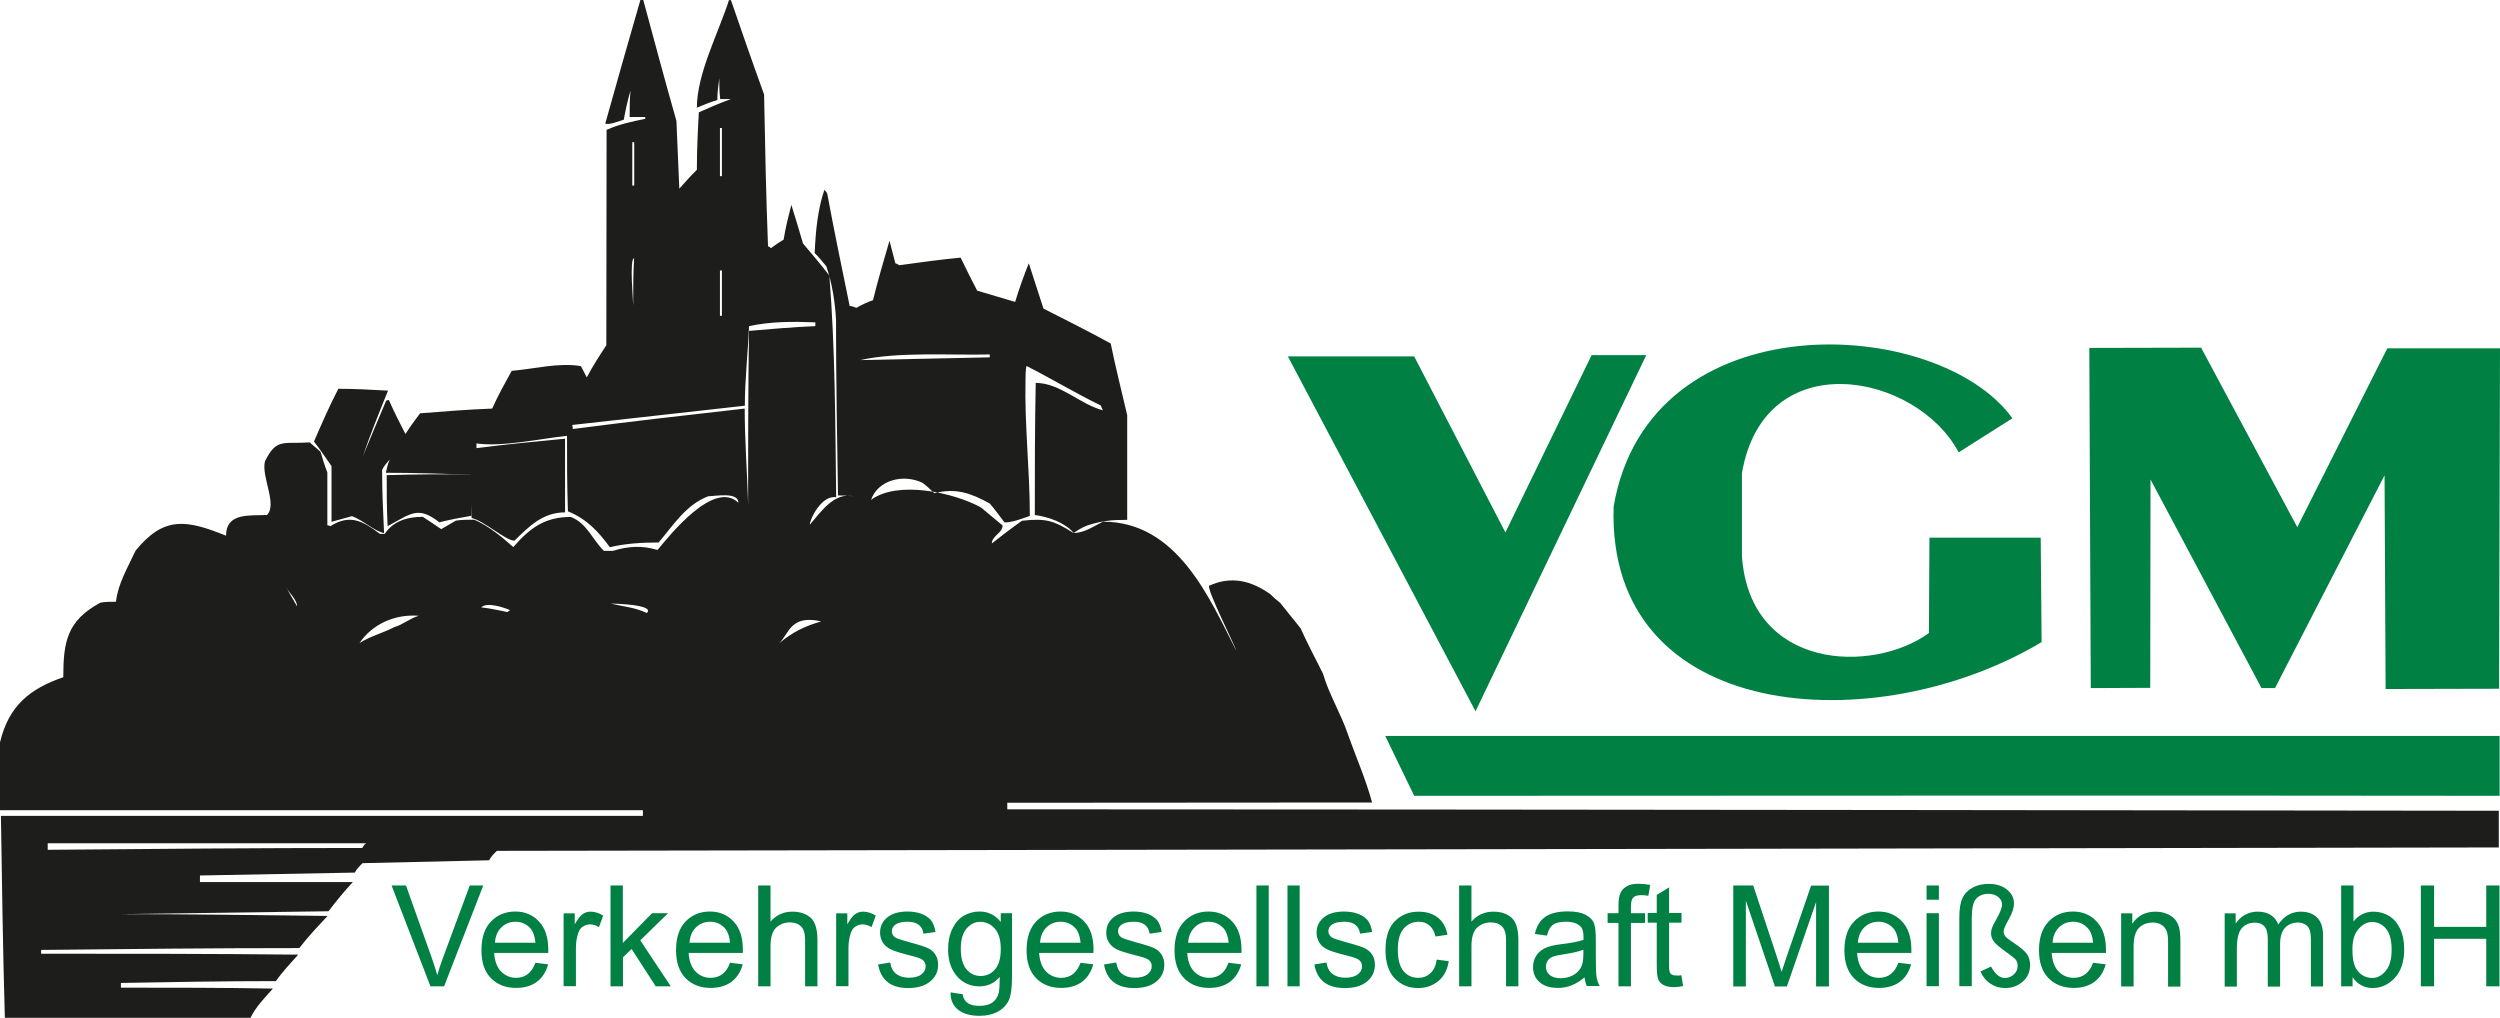 <?xml version="1.0" encoding="UTF-8" standalone="no"?>
<svg xmlns="http://www.w3.org/2000/svg" xmlns:svg="http://www.w3.org/2000/svg" version="1.1" id="Ebene_1" x="0px" y="0px" viewBox="0 0 190.78 77.67" xml:space="preserve" width="190.78" height="77.67"><defs id="defs6"/>
<style type="text/css" id="style1">
	.st0{fill-rule:evenodd;clip-rule:evenodd;fill:#008143;}
	.st1{fill-rule:evenodd;clip-rule:evenodd;fill:#1D1D1B;}
</style>
<g id="g6" transform="translate(-46.49,-60.51)">
	<path class="st0" d="m 237.24,116.67 v 4.57 c -28.16,-0.04 -54.68,0 -82.83,0 l -2.21,-4.57 h 85.04" id="path1"/>
	<polyline class="st0" points="144.77,87.71 154.41,87.71 161.37,101.14 167.95,87.61 172.12,87.61 159.09,114.79 144.77,87.71  " id="polyline1"/>
	<path class="st0" d="m 200.06,92.43 c -5.65,-7.86 -27.72,-9.08 -30.43,6.73 -0.55,16.56 19.96,17.94 32.66,10.35 l -0.07,-7.97 h -8.49 l -0.04,7.28 c -4.3,3.12 -13.67,2.84 -14.27,-5.88 v -6.32 c 1.7,-9.94 13.32,-7.67 16.54,-1.59 l 4.1,-2.6" id="path2"/>
	<polyline class="st0" points="206.04,113.02 205.93,87.06 214.46,87.04 221.8,100.74 228.67,87.09 237.27,87.09 237.2,113.07    228.54,113.09 228.46,96.78 220.1,113.02 219.07,113.02 210.6,97.1 210.58,113 206.04,113.02  " id="polyline2"/>
	<path class="st0" d="m 79.34,135.78 -2.97,-7.7 h 1.1 l 1.99,5.59 c 0.15,0.43 0.29,0.86 0.4,1.26 0.12,-0.42 0.25,-0.84 0.41,-1.26 l 2.07,-5.59 h 1.03 l -2.99,7.7 z m 8.01,-1.8 0.97,0.12 c -0.16,0.59 -0.46,1.04 -0.88,1.35 -0.42,0.3 -0.94,0.45 -1.57,0.45 -0.79,0 -1.42,-0.25 -1.91,-0.74 -0.49,-0.49 -0.73,-1.2 -0.73,-2.13 0,-0.96 0.24,-1.7 0.73,-2.2 0.49,-0.51 1.11,-0.76 1.86,-0.76 0.72,0 1.32,0.25 1.79,0.75 0.48,0.5 0.72,1.22 0.72,2.16 v 0.25 H 84.2 c 0.04,0.63 0.22,1.1 0.53,1.42 0.32,0.32 0.7,0.48 1.15,0.48 0.7,0 1.19,-0.39 1.47,-1.15 z m -3.09,-1.53 h 3.09 c -0.04,-0.48 -0.17,-0.84 -0.37,-1.08 -0.3,-0.34 -0.69,-0.52 -1.15,-0.52 -0.42,0 -0.78,0.14 -1.08,0.43 -0.3,0.3 -0.46,0.68 -0.49,1.17 z m 5.24,3.33 v -5.57 h 0.85 v 0.84 c 0.22,-0.39 0.42,-0.65 0.6,-0.78 0.18,-0.13 0.38,-0.19 0.61,-0.19 0.31,0 0.63,0.1 0.96,0.3 l -0.32,0.88 c -0.23,-0.14 -0.46,-0.21 -0.68,-0.21 -0.2,0 -0.38,0.06 -0.55,0.17 -0.17,0.11 -0.28,0.27 -0.35,0.48 -0.12,0.36 -0.18,0.75 -0.18,1.15 v 2.92 H 89.5 Z m 3.58,0 v -7.7 h 0.94 v 4.39 l 2.23,-2.27 h 1.22 l -2.12,2.07 2.33,3.51 h -1.15 l -1.84,-2.85 -0.66,0.64 v 2.21 z m 9.12,-1.8 0.97,0.12 c -0.16,0.59 -0.46,1.04 -0.88,1.35 -0.42,0.3 -0.95,0.45 -1.57,0.45 -0.79,0 -1.42,-0.25 -1.91,-0.74 -0.48,-0.49 -0.73,-1.2 -0.73,-2.13 0,-0.96 0.24,-1.7 0.73,-2.2 0.49,-0.51 1.11,-0.76 1.86,-0.76 0.72,0 1.32,0.25 1.79,0.75 0.48,0.5 0.72,1.22 0.72,2.16 v 0.25 h -4.14 c 0.04,0.63 0.22,1.1 0.53,1.42 0.31,0.32 0.7,0.48 1.15,0.48 0.71,0 1.21,-0.39 1.48,-1.15 z m -3.09,-1.53 h 3.09 c -0.04,-0.48 -0.17,-0.84 -0.37,-1.08 -0.3,-0.34 -0.69,-0.52 -1.15,-0.52 -0.42,0 -0.78,0.14 -1.08,0.43 -0.3,0.3 -0.46,0.68 -0.49,1.17 z m 5.24,3.33 v -7.7 h 0.94 v 2.76 c 0.22,-0.25 0.47,-0.45 0.75,-0.57 0.28,-0.13 0.58,-0.19 0.92,-0.19 0.59,0 1.05,0.16 1.4,0.47 0.34,0.31 0.51,0.88 0.51,1.7 v 3.53 h -0.94 v -3.53 c 0,-0.48 -0.1,-0.83 -0.31,-1.04 -0.21,-0.21 -0.49,-0.31 -0.86,-0.31 -0.41,0 -0.75,0.14 -1.04,0.4 -0.29,0.27 -0.43,0.75 -0.43,1.43 v 3.05 z m 5.95,0 v -5.57 h 0.85 v 0.84 c 0.22,-0.39 0.41,-0.65 0.6,-0.78 0.18,-0.13 0.38,-0.19 0.61,-0.19 0.31,0 0.63,0.1 0.96,0.3 l -0.32,0.88 c -0.24,-0.14 -0.46,-0.21 -0.68,-0.21 -0.2,0 -0.38,0.06 -0.55,0.17 -0.17,0.11 -0.28,0.27 -0.35,0.48 -0.12,0.36 -0.18,0.75 -0.18,1.15 v 2.92 h -0.94 z m 3.2,-1.67 0.93,-0.15 c 0.05,0.39 0.21,0.68 0.45,0.87 0.25,0.19 0.57,0.29 0.98,0.29 0.41,0 0.72,-0.08 0.94,-0.25 0.22,-0.17 0.33,-0.38 0.33,-0.63 0,-0.22 -0.1,-0.39 -0.29,-0.52 -0.13,-0.08 -0.45,-0.19 -0.95,-0.31 -0.73,-0.19 -1.22,-0.34 -1.46,-0.47 -0.25,-0.13 -0.44,-0.3 -0.58,-0.52 -0.13,-0.22 -0.2,-0.46 -0.2,-0.74 0,-0.48 0.18,-0.86 0.55,-1.16 0.37,-0.3 0.88,-0.45 1.54,-0.45 0.41,0 0.77,0.06 1.08,0.18 0.31,0.12 0.55,0.29 0.72,0.49 0.16,0.21 0.28,0.5 0.34,0.89 l -0.92,0.13 c -0.08,-0.61 -0.49,-0.91 -1.2,-0.91 -0.41,0 -0.71,0.07 -0.91,0.2 -0.2,0.13 -0.3,0.31 -0.3,0.52 0,0.21 0.09,0.37 0.28,0.49 0.11,0.07 0.45,0.18 1.02,0.34 0.78,0.21 1.28,0.37 1.51,0.49 0.23,0.12 0.41,0.29 0.53,0.5 0.13,0.21 0.19,0.46 0.19,0.74 0,0.53 -0.21,0.96 -0.62,1.29 -0.41,0.33 -0.97,0.49 -1.68,0.49 -1.3,0 -2.07,-0.6 -2.28,-1.8 z m 5.53,2.13 0.92,0.14 c 0.04,0.3 0.17,0.52 0.38,0.67 0.21,0.15 0.51,0.22 0.89,0.22 0.41,0 0.74,-0.08 0.98,-0.24 0.24,-0.16 0.41,-0.41 0.5,-0.73 0.05,-0.2 0.08,-0.61 0.08,-1.24 -0.21,0.24 -0.43,0.42 -0.69,0.54 -0.26,0.12 -0.54,0.18 -0.85,0.18 -0.66,0 -1.21,-0.23 -1.65,-0.69 -0.5,-0.53 -0.75,-1.24 -0.75,-2.14 0,-0.6 0.11,-1.12 0.33,-1.57 0.22,-0.45 0.51,-0.78 0.87,-0.99 0.36,-0.21 0.76,-0.32 1.21,-0.32 0.33,0 0.62,0.07 0.89,0.2 0.27,0.13 0.51,0.33 0.72,0.6 v -0.67 h 0.86 v 4.82 c 0,0.86 -0.08,1.47 -0.25,1.83 -0.17,0.36 -0.45,0.65 -0.83,0.86 -0.39,0.21 -0.85,0.32 -1.39,0.32 -0.72,0 -1.27,-0.16 -1.66,-0.48 -0.39,-0.31 -0.57,-0.75 -0.56,-1.31 z m 0.78,-3.35 c 0,0.73 0.15,1.26 0.44,1.6 0.29,0.34 0.65,0.5 1.08,0.5 0.42,0 0.79,-0.16 1.08,-0.49 0.3,-0.33 0.45,-0.85 0.45,-1.57 0,-0.7 -0.15,-1.22 -0.46,-1.56 -0.3,-0.34 -0.67,-0.51 -1.12,-0.51 -0.39,0 -0.73,0.17 -1.03,0.51 -0.29,0.34 -0.44,0.85 -0.44,1.52 z m 9.14,1.09 0.97,0.12 c -0.16,0.59 -0.46,1.04 -0.88,1.35 -0.42,0.3 -0.95,0.45 -1.57,0.45 -0.79,0 -1.42,-0.25 -1.91,-0.74 -0.48,-0.49 -0.73,-1.2 -0.73,-2.13 0,-0.96 0.25,-1.7 0.73,-2.2 0.49,-0.51 1.11,-0.76 1.86,-0.76 0.72,0 1.32,0.25 1.8,0.75 0.48,0.5 0.72,1.22 0.72,2.16 l -0.01,0.25 h -4.14 c 0.04,0.63 0.22,1.1 0.53,1.42 0.32,0.32 0.7,0.48 1.15,0.48 0.71,0 1.2,-0.39 1.48,-1.15 z m -3.09,-1.53 h 3.09 c -0.04,-0.48 -0.17,-0.84 -0.37,-1.08 -0.3,-0.34 -0.69,-0.52 -1.15,-0.52 -0.42,0 -0.78,0.14 -1.08,0.43 -0.3,0.3 -0.46,0.68 -0.49,1.17 z m 4.88,1.66 0.93,-0.15 c 0.06,0.39 0.21,0.68 0.45,0.87 0.25,0.19 0.57,0.29 0.98,0.29 0.41,0 0.72,-0.08 0.95,-0.25 0.22,-0.17 0.33,-0.38 0.33,-0.63 0,-0.22 -0.09,-0.39 -0.29,-0.52 -0.13,-0.08 -0.45,-0.19 -0.95,-0.31 -0.73,-0.19 -1.22,-0.34 -1.46,-0.47 -0.25,-0.13 -0.44,-0.3 -0.57,-0.52 -0.14,-0.22 -0.2,-0.46 -0.2,-0.74 0,-0.48 0.18,-0.86 0.55,-1.16 0.37,-0.3 0.88,-0.45 1.54,-0.45 0.41,0 0.77,0.06 1.08,0.18 0.31,0.12 0.55,0.29 0.72,0.49 0.16,0.21 0.28,0.5 0.34,0.89 l -0.92,0.13 c -0.09,-0.61 -0.49,-0.91 -1.2,-0.91 -0.41,0 -0.71,0.07 -0.91,0.2 -0.2,0.13 -0.3,0.31 -0.3,0.52 0,0.21 0.1,0.37 0.28,0.49 0.12,0.07 0.46,0.18 1.02,0.34 0.78,0.21 1.28,0.37 1.51,0.49 0.23,0.12 0.41,0.29 0.53,0.5 0.13,0.21 0.19,0.46 0.19,0.74 0,0.53 -0.21,0.96 -0.61,1.29 -0.41,0.33 -0.97,0.49 -1.68,0.49 -1.33,0 -2.1,-0.6 -2.31,-1.8 z m 9.5,-0.13 0.97,0.12 c -0.16,0.59 -0.46,1.04 -0.88,1.35 -0.42,0.3 -0.95,0.45 -1.57,0.45 -0.79,0 -1.42,-0.25 -1.91,-0.74 -0.48,-0.49 -0.73,-1.2 -0.73,-2.13 0,-0.96 0.25,-1.7 0.74,-2.2 0.49,-0.51 1.11,-0.76 1.86,-0.76 0.72,0 1.32,0.25 1.79,0.75 0.48,0.5 0.72,1.22 0.72,2.16 v 0.25 h -4.14 c 0.04,0.63 0.22,1.1 0.53,1.42 0.31,0.32 0.7,0.48 1.15,0.48 0.71,0 1.2,-0.39 1.47,-1.15 z m -3.08,-1.53 h 3.09 c -0.04,-0.48 -0.17,-0.84 -0.37,-1.08 -0.3,-0.34 -0.69,-0.52 -1.16,-0.52 -0.42,0 -0.78,0.14 -1.07,0.43 -0.3,0.3 -0.46,0.68 -0.49,1.17 z m 5.21,-4.37 h 0.94 v 7.7 h -0.94 z m 2.37,0 h 0.93 v 7.7 h -0.93 z m 2.05,6.03 0.93,-0.15 c 0.05,0.39 0.21,0.68 0.45,0.87 0.25,0.19 0.57,0.29 0.98,0.29 0.41,0 0.72,-0.08 0.95,-0.25 0.23,-0.17 0.33,-0.38 0.33,-0.63 0,-0.22 -0.1,-0.39 -0.29,-0.52 -0.13,-0.08 -0.45,-0.19 -0.95,-0.31 -0.73,-0.19 -1.22,-0.34 -1.46,-0.47 -0.25,-0.13 -0.44,-0.3 -0.57,-0.52 -0.13,-0.22 -0.2,-0.46 -0.2,-0.74 0,-0.48 0.19,-0.86 0.55,-1.16 0.37,-0.3 0.88,-0.45 1.54,-0.45 0.41,0 0.77,0.06 1.09,0.18 0.31,0.12 0.55,0.29 0.72,0.49 0.16,0.21 0.28,0.5 0.34,0.89 l -0.92,0.13 c -0.09,-0.61 -0.49,-0.91 -1.21,-0.91 -0.41,0 -0.71,0.07 -0.91,0.2 -0.2,0.13 -0.3,0.31 -0.3,0.52 0,0.21 0.1,0.37 0.29,0.49 0.12,0.07 0.45,0.18 1.02,0.34 0.78,0.21 1.28,0.37 1.51,0.49 0.23,0.12 0.41,0.29 0.54,0.5 0.13,0.21 0.19,0.46 0.19,0.74 0,0.53 -0.21,0.96 -0.61,1.29 -0.41,0.33 -0.97,0.49 -1.68,0.49 -1.35,0 -2.12,-0.6 -2.33,-1.8 z m 9.34,-0.37 0.92,0.12 c -0.11,0.66 -0.37,1.17 -0.8,1.52 -0.43,0.35 -0.94,0.53 -1.54,0.53 -0.73,0 -1.32,-0.25 -1.79,-0.74 -0.47,-0.49 -0.7,-1.22 -0.7,-2.18 0,-0.97 0.24,-1.7 0.71,-2.18 0.48,-0.48 1.08,-0.73 1.82,-0.73 0.58,0 1.06,0.15 1.45,0.44 0.39,0.3 0.64,0.74 0.75,1.32 l -0.91,0.14 c -0.09,-0.38 -0.24,-0.66 -0.47,-0.85 -0.22,-0.19 -0.48,-0.28 -0.8,-0.28 -0.46,0 -0.85,0.17 -1.15,0.51 -0.3,0.34 -0.46,0.87 -0.46,1.61 0,0.76 0.15,1.31 0.44,1.65 0.29,0.34 0.66,0.51 1.12,0.51 0.36,0 0.66,-0.11 0.91,-0.34 0.27,-0.23 0.43,-0.58 0.5,-1.05 z m 1.71,2.04 v -7.7 h 0.94 v 2.76 c 0.22,-0.25 0.47,-0.45 0.75,-0.57 0.28,-0.13 0.58,-0.19 0.92,-0.19 0.59,0 1.05,0.16 1.4,0.47 0.34,0.31 0.51,0.88 0.51,1.7 v 3.53 h -0.94 v -3.53 c 0,-0.48 -0.1,-0.83 -0.31,-1.04 -0.21,-0.21 -0.49,-0.31 -0.86,-0.31 -0.41,0 -0.75,0.14 -1.04,0.4 -0.29,0.27 -0.43,0.75 -0.43,1.43 v 3.05 z m 9.57,-0.69 c -0.31,0.27 -0.64,0.47 -0.98,0.61 -0.34,0.14 -0.69,0.2 -1.06,0.2 -0.58,0 -1.04,-0.14 -1.38,-0.43 -0.34,-0.29 -0.51,-0.67 -0.51,-1.16 0,-0.32 0.08,-0.61 0.24,-0.86 0.16,-0.25 0.38,-0.44 0.66,-0.58 0.28,-0.14 0.7,-0.24 1.27,-0.31 0.76,-0.09 1.32,-0.2 1.68,-0.33 v -0.24 c 0,-0.38 -0.08,-0.65 -0.25,-0.8 -0.23,-0.22 -0.59,-0.34 -1.08,-0.34 -0.44,0 -0.77,0.07 -0.98,0.22 -0.22,0.15 -0.38,0.43 -0.48,0.84 l -0.92,-0.13 c 0.13,-0.6 0.4,-1.03 0.8,-1.31 0.4,-0.27 0.97,-0.41 1.72,-0.41 0.58,0 1.04,0.09 1.37,0.27 0.33,0.18 0.54,0.4 0.63,0.67 0.09,0.26 0.13,0.65 0.13,1.16 v 1.26 c 0,0.88 0.02,1.44 0.06,1.67 0.04,0.23 0.12,0.45 0.24,0.67 h -0.98 c -0.09,-0.17 -0.15,-0.4 -0.18,-0.67 z m -0.08,-2.11 c -0.35,0.14 -0.86,0.26 -1.54,0.36 -0.39,0.06 -0.67,0.12 -0.83,0.19 -0.16,0.07 -0.28,0.17 -0.37,0.3 -0.08,0.13 -0.13,0.28 -0.13,0.45 0,0.26 0.1,0.48 0.3,0.64 0.2,0.16 0.47,0.24 0.82,0.24 0.34,0 0.64,-0.07 0.92,-0.21 0.27,-0.14 0.48,-0.34 0.62,-0.58 0.14,-0.24 0.2,-0.59 0.2,-1.05 v -0.34 z m 2.67,2.8 v -4.84 h -0.83 V 130.2 H 170 v -0.59 c 0,-0.44 0.05,-0.77 0.17,-0.99 0.11,-0.22 0.28,-0.38 0.51,-0.5 0.23,-0.12 0.51,-0.17 0.86,-0.17 0.27,0 0.56,0.03 0.88,0.09 l -0.14,0.83 c -0.19,-0.04 -0.38,-0.05 -0.55,-0.05 -0.28,0 -0.48,0.06 -0.6,0.18 -0.12,0.12 -0.18,0.35 -0.18,0.69 v 0.51 h 1.08 v 0.74 h -1.08 v 4.84 z m 4.8,-0.85 0.13,0.83 c -0.26,0.05 -0.49,0.08 -0.7,0.08 -0.33,0 -0.59,-0.05 -0.79,-0.16 -0.2,-0.11 -0.33,-0.25 -0.41,-0.44 -0.07,-0.18 -0.11,-0.55 -0.11,-1.11 v -3.21 h -0.69 v -0.74 h 0.69 v -1.38 l 0.94,-0.57 v 1.95 h 0.95 v 0.74 h -0.95 v 3.26 c 0,0.3 0.03,0.5 0.08,0.58 0.08,0.13 0.23,0.19 0.45,0.19 0.11,0.02 0.24,0.01 0.41,-0.02 z m 3.96,0.85 v -7.7 h 1.52 l 1.81,5.45 0.36,1.14 c 0.09,-0.28 0.23,-0.69 0.41,-1.23 l 1.84,-5.35 h 1.36 v 7.7 h -0.98 v -6.44 l -2.23,6.44 h -0.91 l -2.22,-6.55 v 6.55 h -0.96 z m 12.6,-1.8 0.97,0.12 c -0.16,0.59 -0.45,1.04 -0.88,1.35 -0.42,0.3 -0.94,0.45 -1.57,0.45 -0.79,0 -1.42,-0.25 -1.91,-0.74 -0.48,-0.49 -0.73,-1.2 -0.73,-2.13 0,-0.96 0.25,-1.7 0.74,-2.2 0.49,-0.51 1.11,-0.76 1.86,-0.76 0.72,0 1.32,0.25 1.79,0.75 0.48,0.5 0.72,1.22 0.72,2.16 v 0.25 h -4.14 c 0.04,0.63 0.22,1.1 0.53,1.42 0.32,0.32 0.7,0.48 1.15,0.48 0.7,0 1.19,-0.39 1.47,-1.15 z m -3.09,-1.53 h 3.09 c -0.04,-0.48 -0.17,-0.84 -0.37,-1.08 -0.3,-0.34 -0.69,-0.52 -1.15,-0.52 -0.42,0 -0.78,0.14 -1.08,0.43 -0.3,0.3 -0.46,0.68 -0.49,1.17 z m 5.24,-4.37 h 0.94 v 1.09 h -0.94 z m 0,2.12 h 0.94 v 5.57 h -0.94 z m 2.5,5.58 v -5.24 c 0,-0.67 0.08,-1.17 0.25,-1.51 0.16,-0.34 0.42,-0.6 0.78,-0.79 0.35,-0.19 0.76,-0.28 1.21,-0.28 0.56,0 1.03,0.14 1.39,0.43 0.36,0.29 0.54,0.64 0.54,1.06 0,0.17 -0.03,0.36 -0.09,0.54 -0.06,0.19 -0.17,0.43 -0.33,0.72 -0.25,0.43 -0.37,0.73 -0.37,0.88 0,0.13 0.04,0.26 0.14,0.38 0.06,0.09 0.26,0.25 0.6,0.47 0.53,0.35 0.88,0.64 1.04,0.88 0.16,0.23 0.24,0.51 0.24,0.82 0,0.52 -0.18,0.94 -0.55,1.27 -0.37,0.33 -0.82,0.5 -1.35,0.5 -0.41,0 -0.79,-0.11 -1.12,-0.33 -0.34,-0.22 -0.59,-0.53 -0.77,-0.93 l 0.81,-0.38 c 0.31,0.58 0.66,0.87 1.06,0.87 0.26,0 0.49,-0.09 0.68,-0.27 0.2,-0.18 0.29,-0.39 0.29,-0.65 0,-0.18 -0.04,-0.32 -0.12,-0.44 -0.08,-0.12 -0.29,-0.29 -0.63,-0.53 -0.54,-0.38 -0.89,-0.66 -1.05,-0.87 -0.15,-0.2 -0.23,-0.42 -0.23,-0.64 0,-0.14 0.02,-0.27 0.07,-0.41 0.05,-0.14 0.15,-0.35 0.32,-0.64 0.3,-0.53 0.45,-0.91 0.45,-1.15 0,-0.23 -0.1,-0.42 -0.29,-0.58 -0.2,-0.16 -0.45,-0.24 -0.74,-0.24 -0.41,0 -0.73,0.13 -0.95,0.38 -0.22,0.25 -0.33,0.74 -0.33,1.47 v 5.2 h -0.95 z m 10.21,-1.8 0.96,0.12 c -0.16,0.59 -0.45,1.04 -0.88,1.35 -0.42,0.3 -0.94,0.45 -1.57,0.45 -0.78,0 -1.42,-0.25 -1.91,-0.74 -0.48,-0.49 -0.73,-1.2 -0.73,-2.13 0,-0.96 0.25,-1.7 0.74,-2.2 0.49,-0.51 1.11,-0.76 1.86,-0.76 0.72,0 1.32,0.25 1.79,0.75 0.48,0.5 0.72,1.22 0.72,2.16 v 0.25 h -4.14 c 0.04,0.63 0.22,1.1 0.53,1.42 0.31,0.32 0.7,0.48 1.15,0.48 0.71,0 1.2,-0.39 1.48,-1.15 z m -3.09,-1.53 h 3.09 c -0.04,-0.48 -0.17,-0.84 -0.38,-1.08 -0.3,-0.34 -0.68,-0.52 -1.15,-0.52 -0.42,0 -0.78,0.14 -1.08,0.43 -0.29,0.3 -0.46,0.68 -0.48,1.17 z m 5.23,3.33 v -5.57 h 0.85 V 131 c 0.21,-0.31 0.46,-0.54 0.75,-0.69 0.3,-0.15 0.63,-0.23 1.02,-0.23 0.3,0 0.57,0.05 0.82,0.15 0.25,0.1 0.46,0.22 0.61,0.38 0.16,0.16 0.27,0.36 0.35,0.61 0.08,0.25 0.12,0.63 0.12,1.15 v 3.43 h -0.94 v -3.39 c 0,-0.41 -0.04,-0.71 -0.13,-0.9 -0.09,-0.19 -0.22,-0.34 -0.4,-0.44 -0.18,-0.1 -0.39,-0.16 -0.62,-0.16 -0.45,0 -0.81,0.14 -1.08,0.42 -0.27,0.28 -0.4,0.75 -0.4,1.42 v 3.04 h -0.95 z m 7.9,0 v -5.57 h 0.84 v 0.78 c 0.19,-0.29 0.43,-0.52 0.72,-0.67 0.29,-0.16 0.61,-0.24 0.96,-0.24 0.39,0 0.72,0.08 0.99,0.25 0.27,0.17 0.46,0.41 0.58,0.73 0.22,-0.32 0.47,-0.57 0.76,-0.73 0.28,-0.16 0.6,-0.25 0.95,-0.25 0.53,0 0.95,0.15 1.25,0.45 0.31,0.3 0.46,0.77 0.46,1.43 v 3.83 h -0.93 v -3.51 c 0,-0.4 -0.04,-0.68 -0.11,-0.85 -0.07,-0.17 -0.18,-0.29 -0.34,-0.38 -0.16,-0.09 -0.33,-0.14 -0.53,-0.14 -0.4,0 -0.73,0.13 -0.99,0.4 -0.25,0.26 -0.38,0.68 -0.38,1.25 v 3.24 h -0.94 v -3.62 c 0,-0.46 -0.09,-0.79 -0.26,-0.98 -0.17,-0.19 -0.41,-0.28 -0.71,-0.28 -0.43,0 -0.77,0.14 -1.02,0.43 -0.25,0.29 -0.37,0.81 -0.37,1.56 v 2.89 h -0.93 z m 9.76,0 h -0.87 v -7.7 h 0.94 v 2.75 c 0.2,-0.25 0.43,-0.44 0.68,-0.56 0.25,-0.12 0.53,-0.19 0.84,-0.19 0.43,0 0.83,0.11 1.18,0.32 0.36,0.21 0.64,0.54 0.85,0.97 0.21,0.43 0.32,0.96 0.32,1.58 0,0.95 -0.24,1.67 -0.72,2.19 -0.48,0.51 -1.04,0.77 -1.68,0.77 -0.32,0 -0.61,-0.07 -0.87,-0.21 -0.26,-0.14 -0.48,-0.34 -0.67,-0.62 z m -0.01,-2.83 c 0,0.58 0.06,1.01 0.19,1.3 0.13,0.29 0.31,0.5 0.54,0.66 0.23,0.15 0.49,0.23 0.78,0.23 0.39,0 0.73,-0.18 1.03,-0.54 0.3,-0.36 0.45,-0.89 0.45,-1.61 0,-0.73 -0.14,-1.27 -0.43,-1.61 -0.29,-0.34 -0.64,-0.51 -1.06,-0.51 -0.39,0 -0.73,0.18 -1.04,0.54 -0.31,0.34 -0.46,0.86 -0.46,1.54 z m 5.22,2.83 v -7.7 h 1.01 v 3.16 h 3.98 v -3.16 h 1.01 v 7.7 h -1.01 v -3.63 h -3.98 v 3.63 h -1.01" id="path3"/>
	<g id="g5">
		<path class="st1" d="M 76.07,100.66 C 76,99.36 76,98.07 76,96.77 c 2.16,-0.07 4.31,-0.07 6.47,-0.07 0,1.01 0,2.09 0,3.17 -0.82,0.14 -1.64,0.29 -2.45,0.5 -1.65,-1.29 -2.17,-0.65 -3.95,0.29" id="path4"/>
		<path class="st1" d="m 46.86,138.18 c -0.15,-5.18 -0.22,-10.3 -0.3,-15.41 16.28,0 32.63,0 48.99,0 0,-0.14 0,-0.29 0,-0.43 -16.35,0 -32.71,0 -49.06,0 0,-1.73 0,-3.46 0,-5.18 0.67,-2.81 2.3,-4.1 4.83,-4.97 0,-2.74 0.3,-4.32 2.83,-5.69 0.37,-0.07 0.74,-0.07 1.19,-0.07 0.15,-1.37 0.89,-2.59 1.49,-3.89 2.16,-2.66 3.87,-2.38 6.91,-1.15 0,-1.8 1.86,-1.51 3.12,-1.58 0.82,-0.79 -0.45,-2.95 -0.15,-4.1 0.89,-1.8 1.41,-1.3 3.42,-1.44 0.22,0.22 0.52,0.43 0.82,0.72 0.15,0.5 0.3,1.01 0.52,1.58 0,1.3 0,2.66 0,4.03 0.07,0 0.15,0 0.22,0.07 1.49,-0.94 2.45,-0.43 3.79,0.58 0.07,0 0.22,0 0.37,0 0.67,-1.01 1.78,-1.3 2.9,-1.3 0.45,0.29 0.89,0.58 1.41,0.94 0.37,-0.22 0.74,-0.43 1.12,-0.65 0.45,-0.07 0.89,-0.07 1.41,-0.07 1.12,0.5 2.08,1.3 2.97,2.09 1.26,-1.44 2.38,-2.3 4.39,-2.3 1.26,0.5 1.64,1.73 2.53,2.59 0.22,0 0.45,0 0.67,0 1.19,-0.36 2.23,-0.43 3.42,-0.07 0.89,-1.08 4.31,-5.4 6.17,-3.6 0,-0.86 -1.78,-0.5 -2.3,-0.5 -1.71,0.65 -2.68,2.23 -3.79,3.53 -1.26,0 -2.53,0.07 -3.72,0.36 -0.89,-1.22 -1.78,-2.16 -3.2,-2.74 -0.07,-1.94 -0.07,-3.89 -0.07,-5.76 -2.08,0.22 -4.91,0.86 -6.91,0.58 0,0.07 0,0.22 0,0.36 2.23,-0.29 4.46,-0.5 6.76,-0.72 0,1.87 0,3.74 0,5.62 -1.71,0 -2.75,1.08 -3.86,2.16 -0.67,0 -2.31,-1.51 -3.27,-1.73 -0.07,-1.22 -0.07,-2.45 -0.07,-3.67 0,0.07 0,0.22 0,0.36 -2.16,-0.07 -4.31,-0.14 -6.47,-0.14 0.07,-0.36 0.15,-0.72 0.3,-1.01 -0.22,0.22 -0.45,0.5 -0.59,0.79 0,1.58 0.07,3.17 0.15,4.82 -0.74,-0.14 -1.64,-1.01 -2.45,-1.29 -0.52,0.14 -1.04,0.29 -1.56,0.43 0,-1.44 0,-2.88 0,-4.25 -0.45,-0.65 -0.89,-1.3 -1.34,-1.87 0.59,-1.37 1.19,-2.74 1.86,-4.03 1.26,0 2.53,0.07 3.79,0.14 -0.67,1.66 -1.34,3.31 -1.93,5.04 0.6,-1.44 1.19,-2.88 1.78,-4.25 0.07,-0.07 0.15,-0.07 0.22,-0.07 0.37,0.86 0.82,1.73 1.26,2.59 0.37,-0.58 0.74,-1.08 1.12,-1.58 1.78,-0.14 3.64,-0.29 5.5,-0.36 0.45,-1.01 0.97,-1.94 1.49,-2.88 1.71,-0.14 3.57,-0.65 5.28,-0.36 0.15,0.29 0.3,0.58 0.45,0.86 0.45,-0.86 0.97,-1.66 1.49,-2.45 0,-5.4 0.02,-11.11 0.02,-16.44 0.97,-0.43 1.91,-0.63 2.95,-0.84 0,-0.07 0,-0.14 0,-0.14 -0.45,0 -0.82,0 -1.19,0 0,-0.72 0,-1.37 0.07,-2.02 -0.22,0.72 -0.37,1.44 -0.52,2.23 -0.3,0.07 -1.12,0.43 -1.41,0.29 0.89,-3.17 1.78,-6.34 2.68,-9.43 0.07,0 0.15,0 0.22,0 0.82,3.02 1.64,6.12 2.53,9.22 0.07,1.73 0.15,3.46 0.22,5.18 0.45,-0.5 0.89,-1.01 1.34,-1.44 0,-1.51 0.07,-2.95 0.15,-4.39 0.82,-0.36 1.64,-0.72 2.45,-1.01 -0.3,0 -0.59,0 -0.82,0 -0.07,-0.58 -0.07,-1.08 -0.07,-1.58 -0.07,0.5 -0.15,1.08 -0.15,1.66 -0.52,0.14 -1.04,0.36 -1.56,0.58 0,-2.59 1.64,-5.69 2.45,-8.21 0,0 0.07,0 0.15,0 0.82,2.38 1.64,4.75 2.53,7.2 0.07,3.82 0.15,7.7 0.3,11.59 0.07,0 0.15,0.07 0.22,0.14 0.3,-0.22 0.59,-0.43 0.97,-0.65 0.15,-0.94 0.37,-1.8 0.59,-2.66 0.3,0.94 0.59,1.94 0.89,2.95 0.67,0.79 1.34,1.58 2.01,2.45 0.45,5.62 0.45,11.3 0.52,16.92 -1.1,-0.2 -2.01,1.66 -2.01,2.09 0.82,-0.94 1.86,-2.52 3.34,-2.16 -0.45,-0.07 -0.82,-0.07 -1.19,-0.07 -0.07,-4.46 -0.15,-8.93 -0.15,-13.39 -0.07,-1.37 -0.3,-2.81 -0.74,-4.1 -0.3,-0.36 -0.59,-0.72 -0.89,-1.01 0.07,-1.58 0.22,-3.31 0.74,-4.82 0.07,0.07 0.15,0.14 0.22,0.29 0.52,2.81 1.12,5.69 1.71,8.57 0.15,0 0.3,0.07 0.52,0.14 0.37,-0.22 0.82,-0.43 1.26,-0.58 0.37,-1.51 0.82,-3.02 1.26,-4.54 0.15,0.58 0.3,1.15 0.45,1.73 0.07,0 0.15,0.07 0.3,0.14 1.56,-0.22 3.12,-0.43 4.68,-0.58 0.37,0.79 0.82,1.66 1.26,2.52 0.97,0.29 1.93,0.58 2.9,0.86 0.3,-1.01 0.67,-2.02 1.04,-2.95 0.37,1.15 0.74,2.3 1.12,3.46 1.71,0.86 3.42,1.73 5.13,2.66 0.37,1.8 0.82,3.6 1.26,5.47 0,2.66 0,5.33 0,7.99 -1.19,0 -1.93,0.07 -3.05,0.43 -0.37,0.14 -0.74,0.36 -1.04,0.58 -1.49,-0.94 -2.08,-1.15 -3.94,-0.94 -0.82,0.58 -1.56,1.15 -2.3,1.73 0,-0.58 0.82,-0.79 0.82,-1.37 -0.59,-0.5 -1.12,-0.94 -1.64,-1.37 -2.08,-1.15 -6.39,-2.09 -8.4,-0.58 0.52,-1.51 2.45,-2.02 3.94,-1.3 0.3,0.22 0.59,0.5 0.89,0.79 1.64,-0.43 2.82,0 4.24,0.79 0.37,0.43 0.74,0.94 1.12,1.44 0.59,0 1.34,-0.29 1.93,-0.5 0,-3.53 -0.41,-6.94 -0.33,-10.39 0,-0.22 0.01,-0.91 0.08,-1.05 1.71,0.86 3.89,2.16 5.68,3.02 0,0.07 0.07,0.22 0.15,0.36 -1.71,-0.43 -3.27,-2.09 -5.13,-2.09 -0.07,3.31 -0.07,6.7 -0.07,10.08 1.04,0.14 2.3,0.58 2.97,1.37 0.82,0 1.49,-0.5 2.23,-0.86 5.65,0 8.1,5.76 10.18,9.86 -0.15,-0.5 -2.23,-4.61 -2.08,-4.97 1.71,-0.79 3.27,-0.36 4.68,0.65 0.22,0.22 0.45,0.43 0.74,0.65 0.52,0.65 1.04,1.3 1.56,1.94 0.52,1.15 1.12,2.3 1.71,3.46 0.45,1.58 1.41,3.13 1.93,4.71 0.61,1.7 1.34,3.37 1.82,5.13 -8.85,0 -19.07,0.02 -27.84,0.02 0,0.14 0,0.29 0,0.5 33.3,0 113.82,0.11 113.82,0.11 v 2.8 c 0,0 -106.54,0.19 -152.77,0.26 -0.22,0.22 -0.45,0.43 -0.59,0.72 -3.27,0.07 -6.47,0.14 -9.66,0.22 -0.22,0.22 -0.45,0.43 -0.59,0.72 -3.94,0.07 -7.88,0.14 -11.82,0.22 0,0.14 0,0.29 0,0.5 3.87,0 7.73,0 11.67,0 -0.67,0.72 -1.26,1.44 -1.86,2.23 -5.35,0.07 -10.7,0.14 -15.98,0.22 5.28,0 10.56,0.07 15.91,0.14 -0.74,0.79 -1.49,1.58 -2.16,2.45 -6.62,0 -13.16,0.07 -19.7,0.14 0,0.07 0,0.14 0,0.29 6.54,0 13.08,0 19.62,0.07 -0.59,0.65 -1.19,1.3 -1.71,2.02 -3.94,0 -7.88,0.07 -11.82,0.14 0,0.07 0,0.22 0,0.36 3.87,0 7.73,0 11.6,0.07 -0.59,0.65 -1.34,1.44 -1.71,2.23 -6.26,0 -12.5,0 -18.75,0 z m 3.27,-12.82 c 0,-0.22 0,-0.36 0,-0.5 8.1,0 16.21,0 24.31,0 -0.15,0.07 -0.22,0.22 -0.3,0.36 -8.02,0 -16.05,0.07 -24.01,0.14 z M 94.74,74.67 c 0,-1.08 0,-2.16 0,-3.31 0,0 0.07,0 0.15,0 0,1.08 0,2.16 0,3.31 -0.01,0 -0.08,0 -0.15,0 z m 0.07,9.15 c 0,-0.36 -0.3,-3.6 0.07,-3.6 -0.07,1.15 -0.07,2.37 -0.07,3.6 z m 6.62,0.79 c 0,-1.15 0,-2.3 0,-3.46 0,0 0.07,0 0.15,0 0,1.15 0,2.3 0,3.46 -0.01,0 -0.08,0 -0.15,0 z m 0,-10.66 c 0,-1.22 0,-2.45 0,-3.67 0,0 0.07,0 0.15,0 0,1.22 0,2.45 0,3.67 -0.01,0 -0.08,0 -0.15,0 z m 4.53,35.64 c 0.74,-0.72 0.85,-2.2 3.2,-1.66 -1.27,0.37 -2.16,0.8 -3.2,1.66 z m -10.11,-2.3 c -0.89,-0.43 -1.86,-0.5 -2.75,-0.72 0.22,0 3.42,0.07 2.75,0.72 z m -10.63,-0.07 c -0.67,-0.14 -1.34,-0.29 -2.01,-0.36 0.45,-0.43 1.71,0 2.23,0.22 -0.07,-0.01 -0.15,0.07 -0.22,0.14 z m -11.3,2.37 c 0.97,-1.44 2.68,-2.23 4.53,-2.09 -0.74,0.22 -1.14,0.65 -1.88,0.87 -0.81,0.43 -1.91,0.72 -2.65,1.22 z m -4.76,-2.81 c -0.3,-0.5 -0.59,-1.01 -0.82,-1.44 0.23,0.44 0.82,0.94 0.82,1.44 z m 42.97,-18.79 c 2.9,-0.65 6.84,-0.36 9.89,-0.43 0,0.07 0,0.14 0,0.22 -3.35,0.07 -6.62,0.14 -9.89,0.21 z m -8.55,11.02 c -0.07,-2.45 -0.26,-4.88 -0.26,-7.32 -4.46,0.5 -8.74,0.99 -13.12,1.56 0,-0.14 -0.04,-0.24 -0.04,-0.31 4.39,-0.5 8.71,-0.96 13.17,-1.47 0,-2.02 0.24,-4.05 0.32,-6.07 1.64,-0.36 3.35,-0.36 5.06,-0.29 0,0.07 0,0.14 0,0.29 -1.71,0.07 -3.42,0.22 -5.06,0.36 -0.07,4.39 -0.07,8.79 -0.07,13.25" id="path5"/>
	</g>
</g>
</svg>
